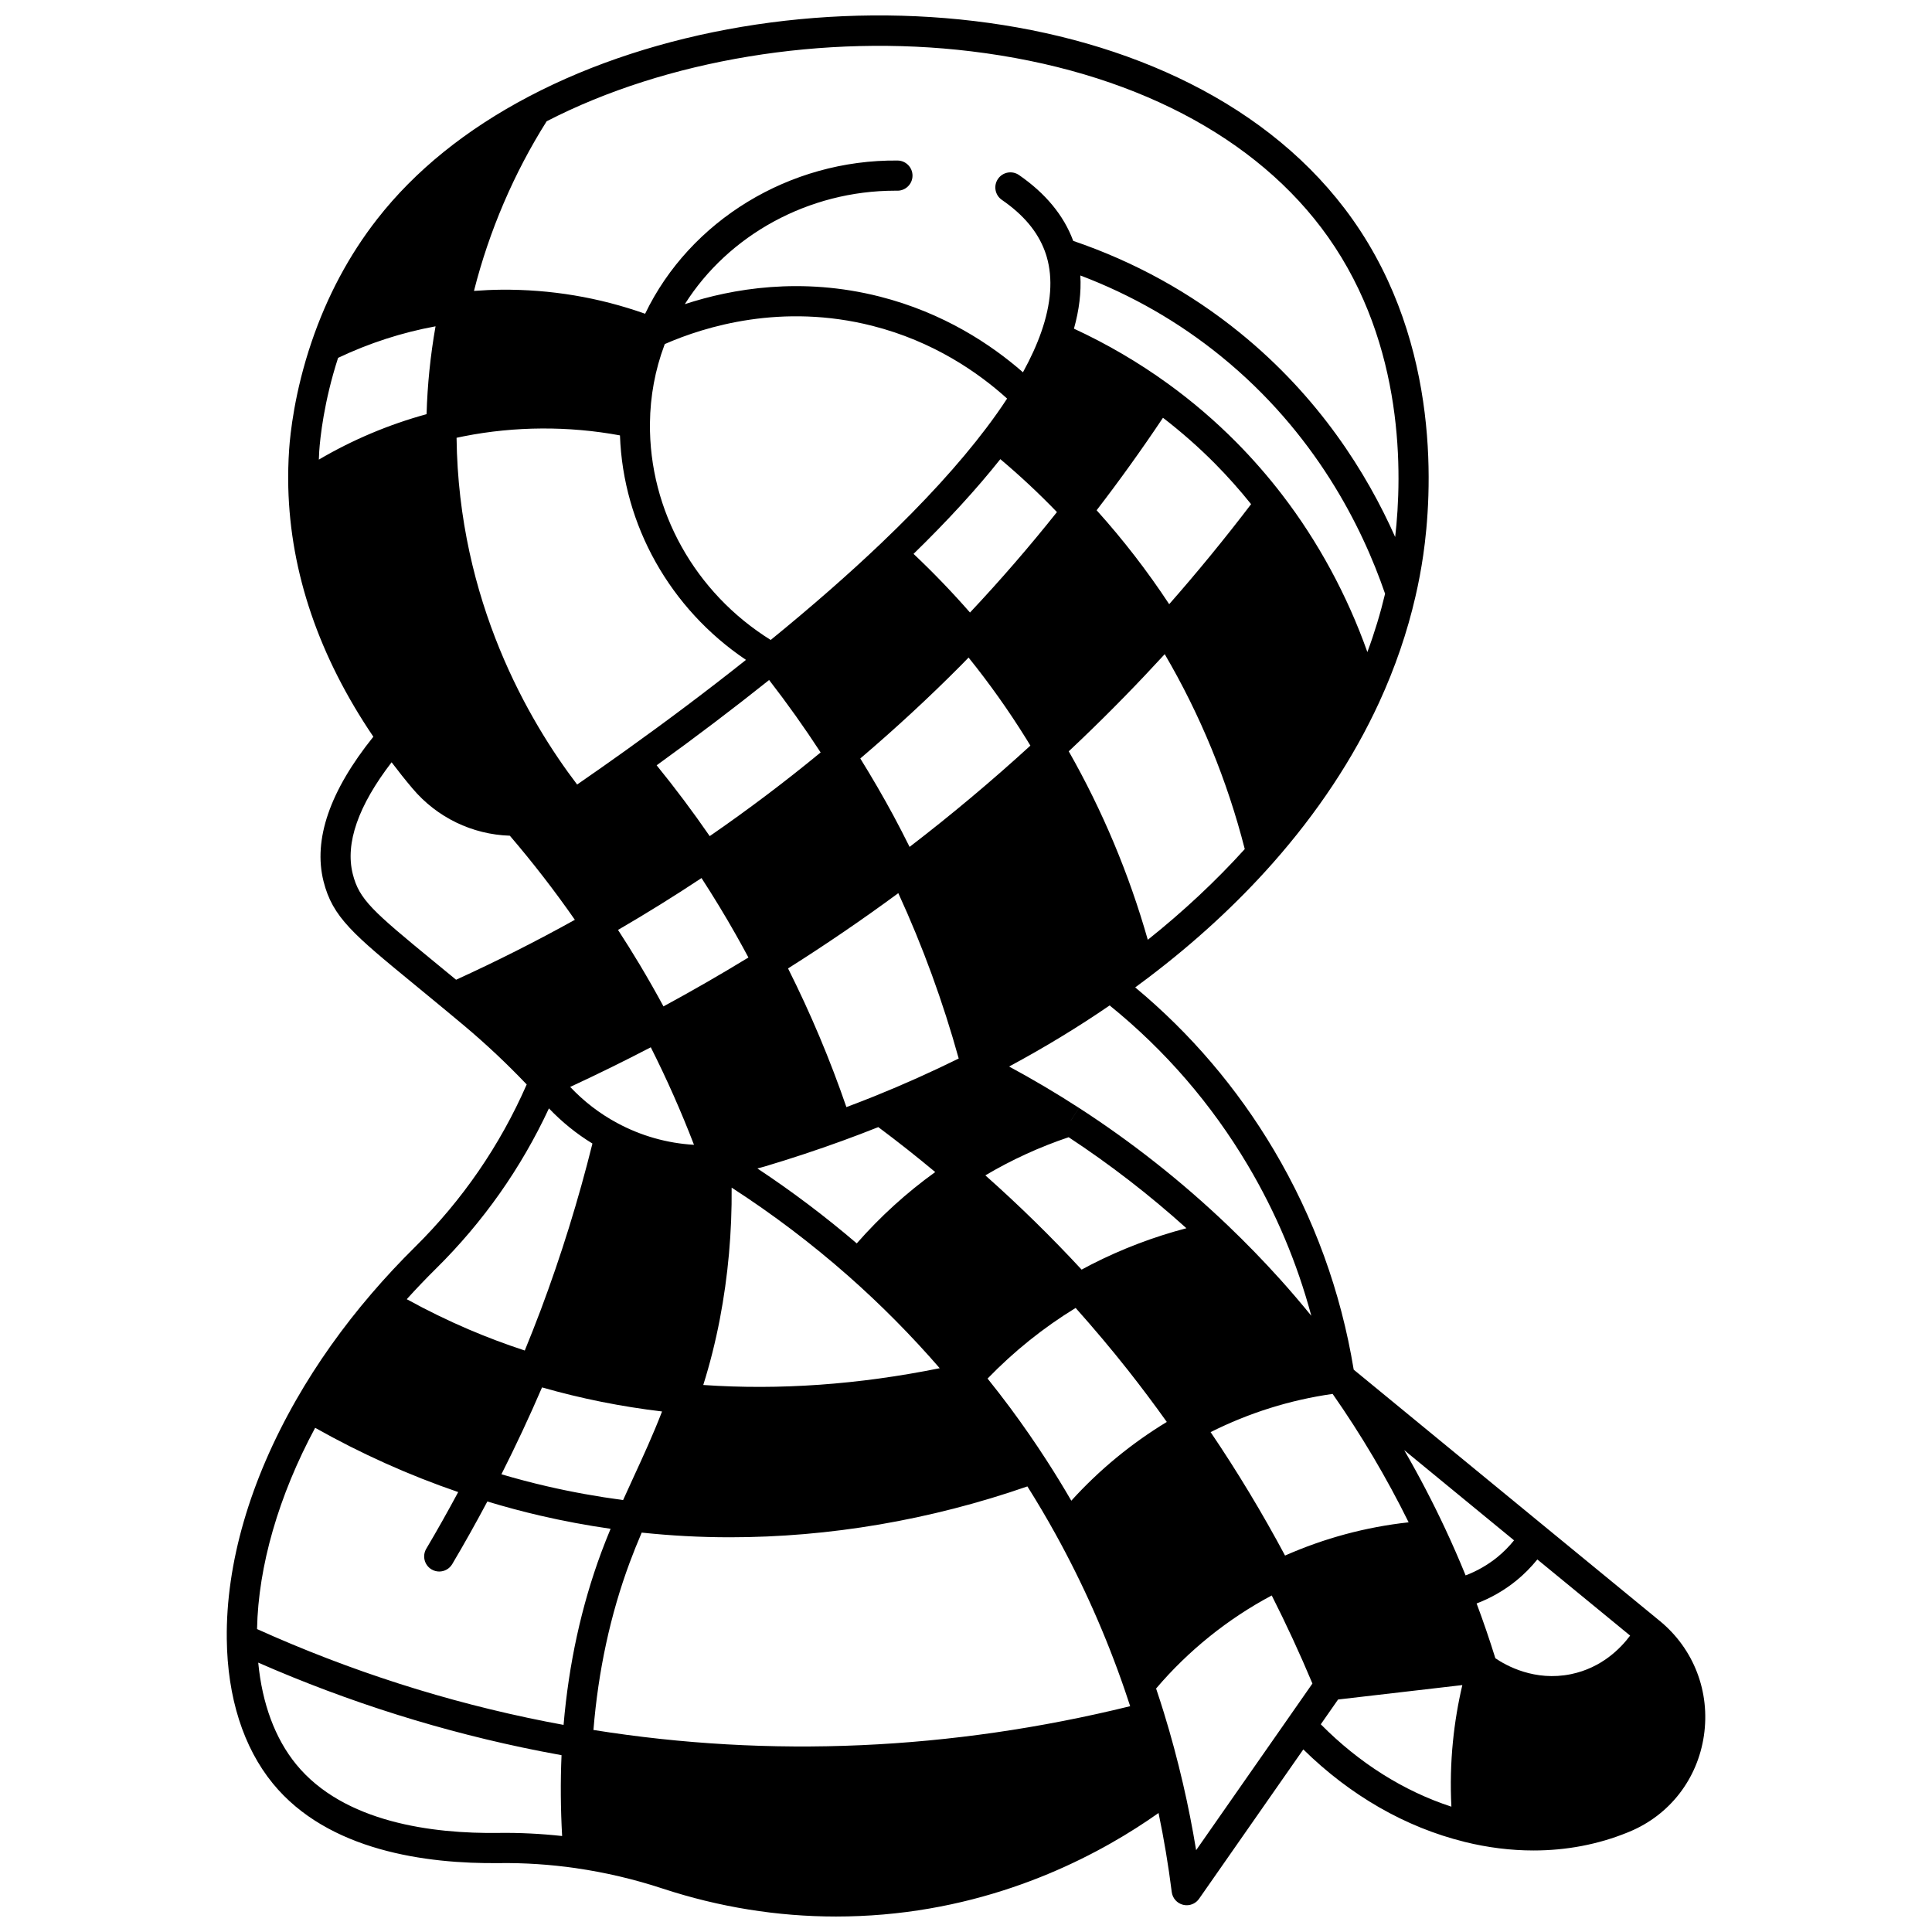 <?xml version="1.0" encoding="UTF-8"?>
<!-- Uploaded to: ICON Repo, www.iconrepo.com, Generator: ICON Repo Mixer Tools -->
<svg width="800px" height="800px" version="1.1" viewBox="144 144 512 512" xmlns="http://www.w3.org/2000/svg">
 <defs>
  <clipPath id="a">
   <path d="m204 148.09h392v503.81h-392z"/>
  </clipPath>
 </defs>
 <g clip-path="url(#a)">
  <path d="m583.84 573.55-9.512-7.809c-7.031-5.773-14.062-11.543-21.094-17.309-11.883-9.762-23.766-19.52-35.652-29.277l-14.836-12.184c-3.391-20.656-10.504-40.242-21.168-58.223-9.75-16.438-22.094-30.902-36.734-43.078 1.168-0.855 2.328-1.719 3.465-2.582 12.344-9.352 23.438-19.555 32.965-30.324 11.887-13.434 21.379-27.77 28.215-42.621 4.215-9.164 7.457-18.613 9.625-28.07 0.82-3.527 1.516-7.219 2.062-10.969 2.262-15.578 4.965-55.43-18.691-88.91-43.438-61.473-151.07-67.938-218.28-32.648-16.719 8.777-30.254 19.711-40.23 32.492-7.445 9.523-13.309 20.5-17.418 32.621-4.504 13.254-5.648 24.297-5.93 28.426-0.227 3.258-0.305 6.648-0.227 10.094 0.562 22.629 8.156 44.84 22.543 66.059-11.527 14.344-15.98 27.223-13.207 38.309 2.402 9.562 7.891 14.066 24.184 27.438 2.348 1.926 4.934 4.051 7.797 6.422 1.688 1.391 3.469 2.871 5.348 4.453 5.859 4.926 11.277 10.039 16.516 15.535-7.078 16.164-17.039 30.66-29.637 43.109-4.008 3.957-7.856 8.086-11.438 12.266-7.703 8.969-14.426 18.445-19.988 28.164-12.293 21.469-18.656 43.395-18.418 63.41 0.172 15.496 4.391 28.738 12.207 38.301 14.602 17.871 40.688 21.324 59.973 21.098 6.715-0.09 13.59 0.367 20.43 1.348v0.008c7.684 1.109 15.371 2.918 22.852 5.379 15.02 4.938 30.438 7.422 45.984 7.422 4.176 0 8.359-0.18 12.551-0.539 33.43-2.871 58.625-16.77 72.93-26.898 1.441 6.914 2.598 13.82 3.496 20.945 0.207 1.641 1.402 2.984 3.008 3.383 0.32 0.078 0.641 0.117 0.957 0.117 1.289 0 2.519-0.621 3.277-1.711l2.938-4.207c8.227-11.789 16.453-23.578 24.688-35.375 12.41 12.199 27.082 20.637 42.715 24.492l-0.004 0.008c6.16 1.523 12.297 2.281 18.297 2.281 8.688 0 17.09-1.59 24.852-4.742 0.242-0.094 0.484-0.188 0.641-0.262 10.621-4.434 17.969-13.934 19.66-25.414 1.711-11.625-2.664-23-11.707-30.426zm-66.535-26.121c-11.355 1.25-22.336 4.207-32.754 8.809-5.992-11.215-12.605-22.188-19.727-32.711 10.203-5.117 21.051-8.52 32.336-10.129 7.535 10.785 14.301 22.195 20.145 34.031zm-42.602-94.602c7.434 12.535 13.055 25.891 16.805 39.863-2.68-3.277-5.418-6.508-8.246-9.645-4.402-4.887-9.059-9.684-13.844-14.258-12.117-11.582-25.391-22.074-39.461-31.18l-2.18 3.363v-0.016l2.172-3.348c-6.012-3.898-12.223-7.566-18.527-10.969 9.355-5.027 18.285-10.449 26.648-16.188 14.668 11.867 26.984 26.105 36.633 42.375zm-41.449 26.25c-0.883 0.453-1.754 0.914-2.617 1.383-8.07-8.711-16.621-17.09-25.508-24.977 6.961-4.125 14.355-7.512 22.074-10.109 10.977 7.223 21.441 15.309 31.207 24.117-8.695 2.285-17.129 5.488-25.156 9.586zm19.961 41.75c-9.414 5.715-17.898 12.703-25.309 20.875-2.133-3.676-4.34-7.285-6.598-10.77-2.981-4.621-6.211-9.277-9.594-13.848-1.941-2.617-3.957-5.199-5.996-7.75 7-7.231 14.828-13.508 23.336-18.719 4.832 5.418 9.492 10.949 13.863 16.484 3.523 4.469 6.973 9.07 10.297 13.727zm-145.71-79.246c-4.625-2.492-8.785-5.703-12.402-9.535 7.195-3.332 14.344-6.852 21.363-10.504 4.246 8.422 8.078 17.078 11.449 25.844-7.094-0.406-14.059-2.371-20.41-5.805zm11.945 76.473c-2.387 6.176-4.988 11.84-7.527 17.352-0.922 2-1.859 4.055-2.793 6.125-6.777-0.902-13.574-2.121-20.242-3.668-3.961-0.914-7.981-1.977-12.008-3.164 3.828-7.574 7.434-15.281 10.766-23.023 10.273 2.941 20.934 5.09 31.805 6.379zm0.379-107.35c-2.031-3.758-4.144-7.469-6.301-11.074-1.855-3.098-3.781-6.176-5.746-9.191 7.484-4.348 14.895-8.949 22.129-13.746 3.172 4.898 6.199 9.871 9.012 14.84 1.199 2.117 2.34 4.195 3.418 6.215-7.41 4.523-14.949 8.863-22.512 12.957zm85.473-153.17c-7.086 9.371-16.422 19.598-27.746 30.391-8.598 8.199-18.457 16.824-29.309 25.668-20.055-12.477-32.262-34.281-32.004-57.465 0.078-7.148 1.371-14.117 3.84-20.703 0.031-0.082 0.066-0.168 0.098-0.25 10.777-4.719 31.086-10.895 54.988-4.832 16.184 4.109 28.066 12.355 35.723 19.281-1.676 2.57-3.543 5.215-5.59 7.91zm18.801 22.172c-7.293 9.164-15.02 18.09-23.043 26.621-4.731-5.406-9.734-10.609-14.961-15.543 9.008-8.781 16.727-17.199 23-25.105 5.238 4.41 10.258 9.105 15.004 14.027zm-62.625 63.699c-9.387 7.734-19.246 15.172-29.395 22.176-4.438-6.434-9.145-12.719-14.066-18.77 10.477-7.566 20.473-15.148 29.809-22.602 4.824 6.231 9.395 12.66 13.652 19.195zm-14.805 109.72c6.945-2.074 13.855-4.359 20.527-6.789 3.129-1.129 6.34-2.363 9.559-3.641 5.133 3.832 10.184 7.82 15.086 11.91-7.613 5.481-14.582 11.816-20.797 18.906-8.352-7.144-17.168-13.793-26.34-19.867 0.66-0.164 1.32-0.324 1.965-0.52zm-11.91 40.453c2.184-11.387 3.231-23.078 3.129-34.848 10.871 7.023 21.258 14.891 30.949 23.438 8.594 7.582 16.707 15.781 24.195 24.422-21.484 4.348-42.512 5.84-62.664 4.445 1.773-5.637 3.223-11.391 4.391-17.457zm41.117-59.125c-2.543 1.027-5.066 2-7.574 2.941-4.316-12.559-9.508-24.887-15.465-36.75 9.969-6.301 19.766-12.984 29.219-19.949 6.477 14.094 11.844 28.801 16.008 43.824-7.184 3.539-14.621 6.883-22.188 9.934zm9.172-66.016c-1.391-2.789-2.805-5.555-4.258-8.25-2.742-5.086-5.703-10.176-8.805-15.184 9.254-7.887 18.242-16.176 26.715-24.719 0.672-0.672 1.312-1.352 1.977-2.027 5.5 6.828 10.613 14.031 15.234 21.461 0.391 0.629 0.773 1.254 1.152 1.879-10.234 9.359-20.973 18.363-32.016 26.84zm63.125 24.617c-4.965-17.445-11.992-34.207-20.949-49.949 1.121-1.051 2.273-2.141 3.481-3.301 7.574-7.25 14.93-14.789 21.957-22.445 9.441 16.121 16.562 33.465 21.211 51.652-7.621 8.426-16.23 16.492-25.699 24.043zm5.672-88.938c-5.758-8.75-12.211-17.105-19.23-24.895 6.109-7.938 12-16.152 17.582-24.508 4.832 3.727 9.457 7.781 13.762 12.125 3.383 3.414 6.594 7.031 9.594 10.77-6.938 9.102-14.215 17.992-21.707 26.508zm52.52 12.684c-5.344-15.035-13.043-29.277-22.578-41.676-3.723-4.856-7.809-9.535-12.148-13.918-5.59-5.641-11.668-10.848-18.062-15.477-7.82-5.672-16.207-10.578-24.973-14.629 1.391-4.961 1.957-9.672 1.691-14.098 13.59 5.152 26.098 12.328 37.254 21.391 24.98 20.277 37.422 45.219 43.508 62.953-1.234 5.176-2.797 10.344-4.691 15.453zm-217.5-140.66c31.648-16.324 73.594-23.258 112.48-18.543 42.195 5.113 75.793 22.59 94.605 49.211 20.359 28.812 19.676 62.977 17.781 79.5-7.531-16.949-20.152-37.078-41.141-54.117-13.105-10.645-27.961-18.828-44.184-24.355-0.016-0.039-0.027-0.078-0.039-0.117-2.484-6.656-7.305-12.488-14.328-17.336-1.82-1.254-4.309-0.797-5.562 1.02-1.254 1.816-0.797 4.309 1.02 5.562 5.731 3.953 9.453 8.383 11.375 13.539 0.215 0.578 0.387 1.094 0.527 1.594 1.656 5.707 1.168 12.395-1.453 19.879-1.18 3.379-2.809 6.957-4.856 10.68-8.402-7.344-21.023-15.762-37.957-20.062-20.805-5.281-39.102-2.102-51.652 2.012 11.582-18.348 32.801-30.074 55.742-30.074 0.188 0 0.375 0 0.562 0.004h0.035c2.191 0 3.981-1.77 4-3.965 0.02-2.207-1.758-4.012-3.965-4.031-28.637-0.273-55.027 15.934-66.895 40.605-12.277-4.348-25.078-6.484-38.125-6.371-2.383 0.023-4.801 0.137-7.231 0.32 4-15.828 10.598-31.246 19.258-44.953zm-21.926 83.473c13.535-2.672 27.762-2.742 41.355-0.23 0.828 23.812 13.305 45.969 33.395 59.492-9.926 7.891-20.594 15.922-31.785 23.926-4.231 3.031-8.492 6.023-12.961 9.109-12.703-16.668-31.445-48.547-31.953-91.891 0.66-0.145 1.312-0.281 1.949-0.406zm-38.445 6.188c0.035-0.719 0.051-1.457 0.098-2.164 0.25-3.652 1.238-13.164 5-24.801 8.266-3.922 16.922-6.723 25.828-8.359-1.359 7.699-2.156 15.5-2.375 23.281-10.035 2.75-19.598 6.785-28.551 12.043zm36.371 137.84c-2.113-1.742-4.074-3.352-5.887-4.84-16.293-13.371-19.801-16.434-21.5-23.199-2.031-8.129 1.445-18.07 10.297-29.59 1.785 2.359 3.633 4.688 5.547 6.949 6.496 7.699 15.82 12.18 25.789 12.512 6.113 7.144 11.895 14.613 17.23 22.285-10.258 5.699-20.82 11.027-31.477 15.883zm-5.316 76.547c12.496-12.348 22.531-26.598 29.922-42.457 3.438 3.609 7.301 6.731 11.527 9.32-3.703 14.898-8.301 29.734-13.711 44.137-1.352 3.594-2.773 7.172-4.219 10.715-4.981-1.633-9.969-3.504-14.875-5.598-5.535-2.367-11.031-5.055-16.402-8 2.492-2.758 5.086-5.481 7.758-8.117zm16.621 149.55c-17.535 0.258-41.09-2.754-53.68-18.164-5.59-6.844-9.016-16.078-10.059-26.961 24.039 10.531 49.137 18.418 74.699 23.457 2.008 0.395 3.883 0.746 5.68 1.07-0.305 6.984-0.25 14.164 0.156 21.422-5.633-0.613-11.266-0.898-16.797-0.824zm17.18-28.625c-1.484-0.273-3.035-0.566-4.672-0.887-26.246-5.176-51.988-13.422-76.562-24.508 0.32-16.645 5.719-35.352 15.398-53.336 12.148 6.852 24.863 12.562 37.91 17.031-2.754 5.137-5.59 10.176-8.461 15.016-1.125 1.898-0.5 4.352 1.398 5.477 0.641 0.379 1.344 0.562 2.035 0.562 1.367 0 2.695-0.699 3.441-1.961 3.168-5.336 6.285-10.91 9.312-16.598 4.668 1.41 9.34 2.668 13.934 3.731 6.172 1.434 12.449 2.602 18.727 3.504-0.879 2.121-1.688 4.164-2.43 6.152-5.312 14.293-8.664 29.691-10.031 45.816zm3.918 34.023-0.254 1.758 0.254-1.762 0.004 0.004zm3.996-32.68c1.27-15.648 4.481-30.562 9.609-44.371 0.941-2.527 1.988-5.141 3.18-7.93 7.723 0.812 15.516 1.238 23.355 1.238 26.359 0 53.164-4.562 78.859-13.48 2.574 4.09 5.078 8.316 7.453 12.617 7.273 13.145 13.453 27.074 18.367 41.395 0.492 1.426 0.965 2.84 1.418 4.231-47.488 11.668-95.297 13.785-142.24 6.301zm184.32-3.387c-8.207 11.75-16.406 23.5-24.602 35.25-0.973-5.941-2.141-11.852-3.488-17.656-1.473-6.356-3.176-12.695-5.07-18.832-0.629-2.055-1.328-4.191-2.051-6.356 8.531-10.039 19.055-18.508 30.648-24.66 3.863 7.637 7.477 15.457 10.781 23.34-2.078 2.973-4.156 5.945-6.219 8.914zm43.457 6.434c-0.57 5.715-0.707 11.508-0.41 17.285-12.625-4.117-24.457-11.566-34.613-21.832 1.523-2.191 3.051-4.379 4.582-6.57l32.93-3.824c-1.156 4.914-1.988 9.914-2.488 14.941zm-2.004-56.281c-3.324-7.121-6.977-14.109-10.914-20.926 9.703 7.965 19.41 15.934 29.113 23.91-1.34 1.648-2.828 3.164-4.481 4.5-2.527 2.035-5.328 3.637-8.355 4.789-1.699-4.168-3.496-8.281-5.363-12.273zm5.152 82.492 0.859-3.492v0.004zm28.141-44.047c-9.609 1.98-17.199-2.269-20.047-4.215-1.543-4.953-3.184-9.75-4.969-14.516 3.789-1.445 7.297-3.453 10.465-6.012 2.078-1.68 3.949-3.586 5.633-5.652 5.945 4.875 11.891 9.754 17.836 14.637l6.75 5.543c-2.512 3.367-7.543 8.543-15.668 10.215z"/>
 </g>
</svg>